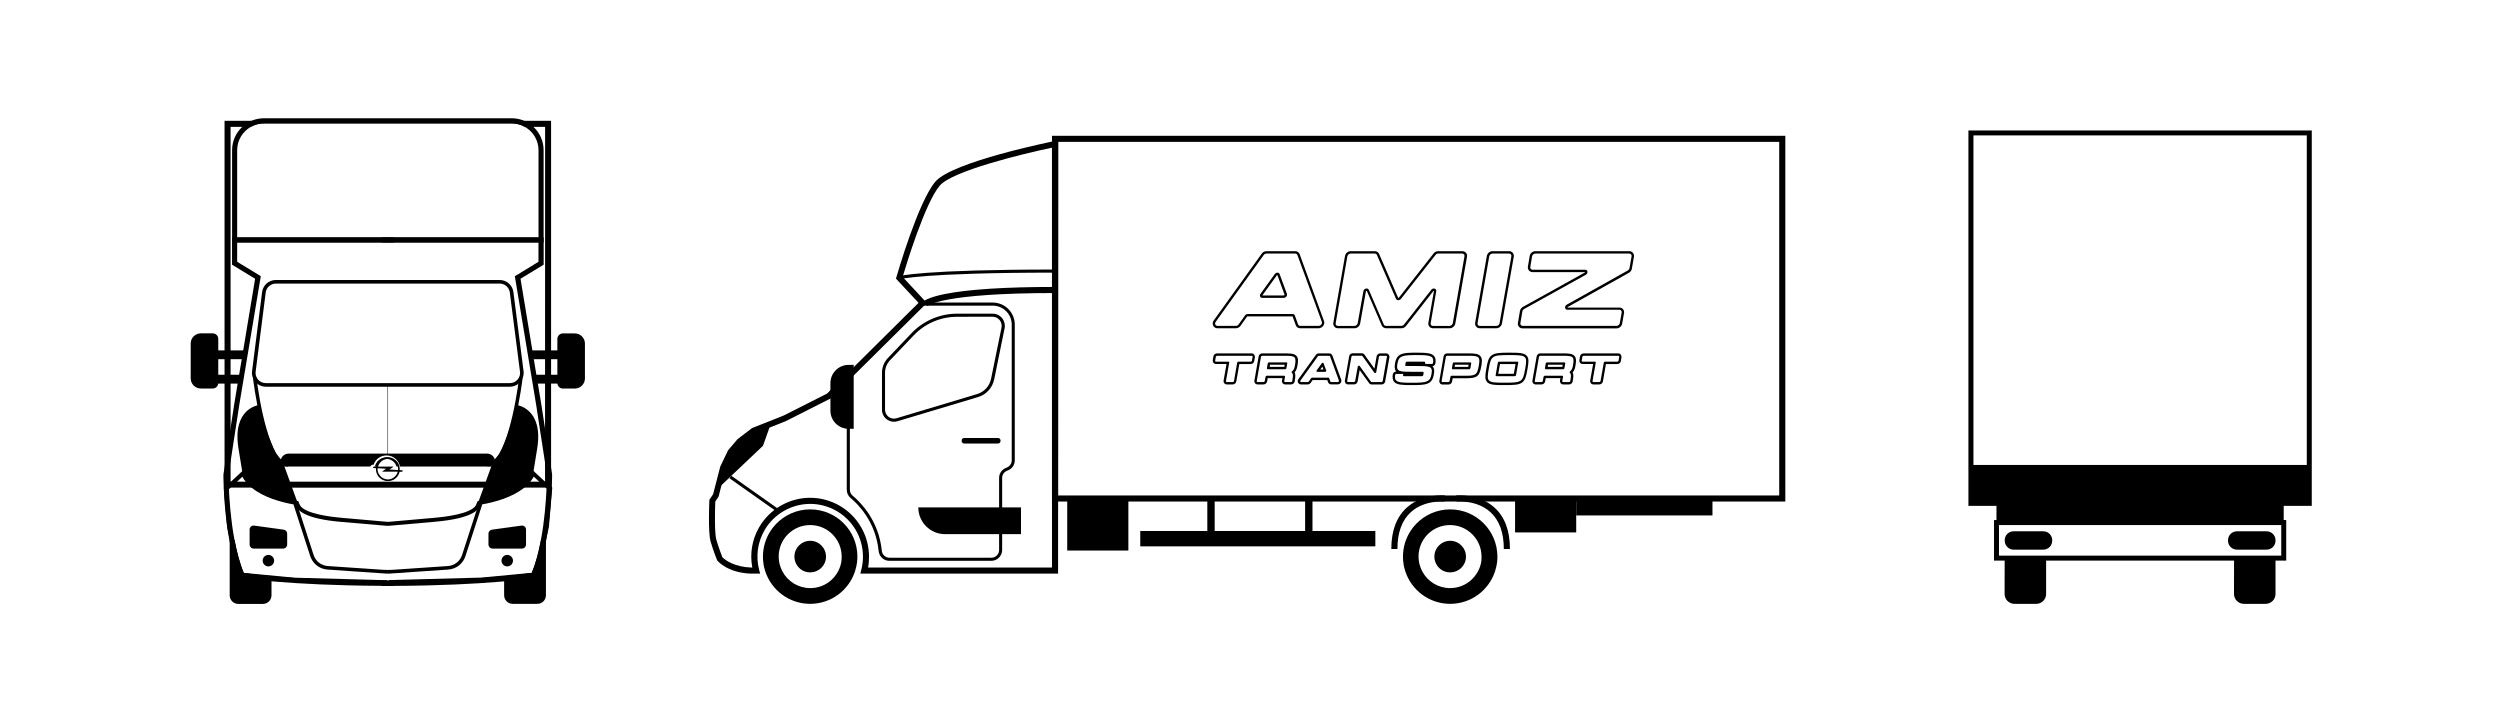 <?xml version="1.0" encoding="utf-8"?>
<!-- Generator: Adobe Illustrator 28.2.0, SVG Export Plug-In . SVG Version: 6.00 Build 0)  -->
<svg version="1.1" id="Warstwa_2_00000105407956082156961420000006048630496898546105_"
	 xmlns="http://www.w3.org/2000/svg" xmlns:xlink="http://www.w3.org/1999/xlink" x="0px" y="0px" viewBox="0 0 4179.5 1207.3"
	 style="enable-background:new 0 0 4179.5 1207.3;" xml:space="preserve">
<g>
	<path d="M891.8,212.1c-4.5-4.2-9.7-7.6-15.4-10.1c-6.4-2.8-13.5-4.3-20.9-4.3H441.3c-7.4,0-14.5,1.5-20.9,4.3
		c-5.7,2.4-10.9,5.9-15.4,10.1c-10.4,9.7-17,23.6-17,39v154.3h520.8V251.1C908.8,235.7,902.2,221.8,891.8,212.1L891.8,212.1z
		 M396.5,396.9V251.1c0-16.7,9.2-31.3,22.8-39c6.5-3.7,14-5.8,22-5.8h414.2c8,0,15.5,2.1,22,5.8c13.6,7.7,22.8,22.3,22.8,39v145.8
		H396.5L396.5,396.9z"/>
	<g>
		<path d="M658.8,405.4v-8.5H387.9v45.6l38.6,23.5l-19.9,119.7l-2.4,14.4l-4.4,26.3l-2.5,14.8l-5.7,34.5l-6.3,40.8l-10,65.4
			l-1.8,11.6l0,0.3v0.3c0,0.2,0,7.9,0.5,20.4c0.2,4.2,0.4,8.9,0.7,14l0,0.2c0.5,7.9,1.1,16.8,2.1,26.2c0.3,2.6,0.5,5.2,0.8,7.8
			c1.1,10.2,2.4,20,3.9,29.2c0.7,4.6,1.5,9.2,2.4,13.5c1.8,9.4,3.8,18.2,6,26.4l0,0.1c1.7,6.4,3.5,12.4,5.5,18v0c1,2.8,2,5.5,3,8.1
			l0,0c0.4,0.9,0.7,1.8,1.1,2.7c0.3,0.8,0.6,1.5,1,2.3l0.3,0.8l0.6,0.6c1.1,1.1,1.5,1.5,18,3.7c7.2,0.9,18.6,2.2,34.4,3.7
			c3.8,0.3,7.8,0.7,12.1,1c34.8,2.8,92.2,6.2,171.9,6.6c2.8,0,5.6,0,8.4,0h4.1c1.4,0,2.7,0,4.1,0h4.3v-8.6c-2.8,0-5.7,0-8.5,0l0,0
			h-0.8c-0.4,0-0.7,0-1.1,0h-1.9c-2.9,0-5.7,0-8.5,0c-8.8,0-17.3-0.1-25.5-0.2h-0.2c-26.4-0.4-50.3-1-71.7-1.9l-0.9,0
			c-35.7-1.5-64.3-3.5-85.8-5.4c-25.5-2.3-41-4.5-46.3-5.5c0-0.1,0-0.1-0.1-0.2c-6.8-16.3-11.7-35.6-15.4-55
			c-6-32-8.4-64.7-9.4-85.6c0-0.6-0.1-1.2-0.1-1.8c0-0.1,0-0.2,0-0.3l0,0c-0.1-1.5-0.1-3-0.2-4.4c0-0.8-0.1-1.5-0.1-2.3
			c-0.3-7.5-0.3-12.4-0.3-13.6l3.4-21.8l14.7-95.7L436,461.7l-39.5-24.1v-32.3L658.8,405.4L658.8,405.4z"/>
		<path d="M923.1,793.6l-1.8-11.6l-10.1-65.5l-6.3-40.8l-5.7-34.5l-2.5-14.8l-4.3-26l-2.4-14.8L870.2,466l38.7-23.5v-45.6H637.9v8.5
			h262.3v32.3l-39.5,24.1l35.7,215.3l14.7,95.7l3.3,21.8c0,1.3,0,6.2-0.3,13.7c0,0.7,0,1.5-0.1,2.3c0,1.4-0.1,2.9-0.2,4.4l0,0
			c0,0.1,0,0.2,0,0.3c0,0.6,0,1.2-0.1,1.8c-1,21-3.4,53.6-9.4,85.6c-3.6,19.5-8.6,38.7-15.3,55c0,0.1,0,0.1-0.1,0.2
			c-5.3,1-20.8,3.2-46.3,5.5c-21.5,1.9-50.1,3.9-85.8,5.4l-0.9,0c-21.3,0.9-45.2,1.6-71.7,1.9h-0.2c-8.3,0.1-16.8,0.2-25.5,0.2
			c-2.8,0-5.7,0-8.5,0h-1.9c-0.4,0-0.7,0-1.1,0h-0.8c-2.9,0-5.7,0-8.5,0v8.6h4.3c1.4,0,2.7,0,4.1,0h4.1c2.8,0,5.6,0,8.4,0
			c79.7-0.4,137-3.7,171.9-6.6c4.3-0.3,8.3-0.7,12.1-1c15.7-1.4,27.1-2.7,34.3-3.7c16.5-2.1,17-2.6,18-3.7l0.6-0.6l0.3-0.8
			c0.3-0.8,0.7-1.5,1-2.3c0.4-0.9,0.7-1.8,1.1-2.7l0,0c1-2.6,2-5.3,3-8.1v0c2-5.7,3.8-11.8,5.6-18.2c2.2-8.2,4.2-17,6-26.3
			c0.8-4.4,1.6-8.9,2.4-13.5c1.5-9.2,2.8-18.9,3.9-29.1c0.3-2.6,0.6-5.2,0.8-7.9c0.9-9.3,1.6-18.2,2.1-26c0.3-5.3,0.6-10.2,0.8-14.5
			c0.5-12.4,0.5-20.2,0.5-20.4V794L923.1,793.6L923.1,793.6z"/>
	</g>
	<g>
		<path d="M453.9,963.4v31.9c0,7.9-6.4,14.3-14.3,14.3h-41.3c-7.9,0-14.3-6.4-14.3-14.3v-92.5h8.2c3.6,19.5,8.6,38.9,15.4,55.2
			C413,958.9,428.4,961.1,453.9,963.4L453.9,963.4z"/>
		<path d="M912.7,902.7v92.5c0,7.9-6.4,14.3-14.3,14.3h-41.3c-7.9,0-14.3-6.4-14.3-14.3v-31.9c25.5-2.3,41-4.5,46.3-5.5
			c6.8-16.3,11.8-35.7,15.4-55.2H912.7L912.7,902.7z"/>
	</g>
	<g>
		<path d="M665.7,780h-2.9c-0.9-3.5-2.8-6.4-5.6-8.7c-3.3-2.7-6.9-4.1-10.8-4.1c-1.4,0-2.9,0.2-4.5,0.6c-5.9,1.5-10.6,6.1-12.2,12
			c-0.1,0.2-0.1,0.3,0,0.3h-3.1c0.1,0,0.1-0.1,0.1-0.2c1.5-6,5-10.4,10.5-13.3c2.2-1.1,4.6-1.8,7-2c0.7,0,1.3-0.1,2-0.1
			c5.1,0,9.6,1.7,13.4,5.2C662.8,772.5,664.7,775.9,665.7,780L665.7,780z"/>
		<path d="M827.8,772v8H668.7c0-0.1,0-0.2,0-0.2c-1-4.9-3.4-9.1-7-12.4c-4.4-4-9.6-6-15.4-6c-0.7,0-1.5,0-2.2,0.1
			c-2.9,0.2-5.6,1-8.2,2.3c-5.6,2.9-9.4,7.3-11.4,13.2h-1.3c-1.3,0-2.5,0.6-3.2,1.7c-0.2,0.3-0.5,0.7-0.8,1L619,780h-150v-8
			c0-7.6,6.1-13.7,13.7-13.7h331.5C821.7,758.3,827.8,764.4,827.8,772L827.8,772z"/>
	</g>
	<path d="M875.3,620.5l-17-132.3c-1.5-11.5-11.3-20.1-22.8-20.1H461.1c-11.6,0-21.4,8.6-22.9,20.1l-16.8,132.3c-0.5,4,0,8,1.6,11.7
		c1,2.3,2.3,4.5,4,6.5c1,1.1,2.1,2.1,3.2,3c4,3.1,9,4.8,14.1,4.8h408.1c5.1,0,10.1-1.7,14.1-4.8c1.2-0.9,2.2-1.9,3.2-3
		c1.7-1.9,3-4.1,4-6.5C875.2,628.6,875.8,624.5,875.3,620.5L875.3,620.5z M865.2,634.7c-3.2,3.7-7.9,5.8-12.8,5.8H444.3
		c-4.9,0-9.6-2.1-12.8-5.8c-3.2-3.7-4.8-8.6-4.1-13.4L444.2,489c1.1-8.5,8.4-14.9,16.9-14.9h374.3c8.6,0,15.8,6.4,16.9,14.9
		l17,132.3C870,626.1,868.5,631,865.2,634.7z"/>
	<g>
		<path d="M481.7,779.9c-17.8,0-33.1-25.2-45.5-75c-9-36.1-13.2-72.8-13.3-73.1l5.9-0.7c4.5,39.7,22.9,142.8,52.8,142.8V779.9z"/>
		<path d="M815,779.9v-6c30,0,48.3-103.1,52.8-142.8l5.9,0.7c0,0.4-4.3,37-13.3,73.1C848.1,754.7,832.8,779.9,815,779.9z"/>
	</g>
	<g>
		<g>
			<path d="M648.9,975l-0.5,0L648.9,975l1.7,0.1V975L648.9,975L648.9,975z"/>
			<polygon points="650.5,976.8 648.3,976.8 648.3,973.3 650.5,973.3 652.3,975 652.3,975.1 			"/>
		</g>
		<g>
			<g>
				<path d="M647.8,975l-1.7,0v0.1L647.8,975l0.5,0L647.8,975L647.8,975z"/>
				<polygon points="646.2,976.8 644.5,975.1 644.5,975 646.2,973.3 648.4,973.3 648.4,976.8 				"/>
			</g>
			<g>
				<path d="M921.3,815.2l-5.5,65.2l-16.1,76.9l-8.5,5.3l-86,8.2L650.6,975v-3.3l154.4-4.2l85.1-8.1l6.6-4.1l15.8-75.2l5.3-62.8
					l-2.9-1.5L891.7,794c-1.5,3.6-5.5,10.6-14.5,18.5c-20.7,17.8-52.4,26.1-76,29.9c-0.1,5.7-6.3,22.3-74.3,28.2l-76.3,6.7h-4.4
					l-76.3-6.7c-68-6-74.2-22.6-74.3-28.2c-23.6-3.8-55.4-12.1-76-29.9c-9-7.8-13-14.8-14.5-18.5l-23.2,21.7l-2.9,1.5l5.4,62.8
					l15.8,75.2l6.6,4.1l85.1,8.1l154.4,4.2v3.3l-154.7-4.2l-86-8.2l-8.5-5.3L381,880.4l-5.5-65.2l4.5-2.3l26.8-25l0.7,2.8
					c0,0.1,2.4,9.1,14.6,19.5c20.5,17.6,52.5,25.6,75.7,29.2l-0.3,3.3c0.9,0,1.4-0.7,1.5-1c0,0-0.5,1.9,1.5,4.8
					c4,5.8,18.3,16.3,69.7,20.8l76,6.7h4.3l76-6.7c51.4-4.5,65.7-15,69.7-20.8c2-2.9,1.5-4.8,1.5-4.8c0.1,0.3,0.6,1,1.5,1l-0.3-3.3
					c23.2-3.6,55.2-11.6,75.7-29.2c12.2-10.4,14.6-19.4,14.6-19.5l0.7-2.8l26.8,25L921.3,815.2L921.3,815.2z"/>
				<path d="M922.6,814.6l-0.5-0.9l-0.8-0.4l-3.5-1.8l-3.5-3.3l-3.2-3l-19.1-17.8l-0.7-0.7l-2.8,0.8l-0.7,2.8
					c0,0.1-1.8,6.6-10.1,14.9c-1.2,1.2-2.5,2.4-4,3.7c-2.7,2.3-5.5,4.4-8.5,6.3c-19.3,12.6-45,19-64.7,22.2
					c-0.5,0.1-1.1,0.2-1.6,0.3l-1.4,1.8l0.2,2l-1.4,0.2l0,0.4c0,0,0.2,1.4-1.2,3.5c-9.2,13.5-50.9,18.5-68.4,20l-75.9,6.7h-4.2
					l-76-6.7c-17.5-1.5-59.3-6.6-68.5-20c-1.4-2.1-1.2-3.4-1.2-3.5l-0.7-0.2l-0.7-0.3l0.2-2.1l-1.4-1.8c-0.5-0.1-1.1-0.2-1.6-0.3
					c-19.8-3.2-45.4-9.6-64.7-22.2c-3-2-5.9-4.1-8.5-6.3c-1.5-1.3-2.8-2.5-4-3.7c-7.8-7.9-9.8-14.1-10.1-14.9l-0.7-2.7l-2.8-0.8
					l-0.7,0.7l-19.1,17.8l-3.2,3l-3.5,3.3l-3.5,1.8l-0.8,0.4l-0.5,0.9l-0.4,0.7l1.1,13.2l0,0.2l2.9,34l1.5,17.7l0,0.2l2.4,11.3
					l2.4,11.3l6,28.6l0,0.1l5.4,25.6l0.8,1.1l3.5,2.2l5,3.1l0.7,0.2l48.6,4.6l37.4,3.6l146.6,4l8.2,0.2h0l1.7-1.6l0,0l0,0v-3.3
					l-0.6-0.6l0,0l-1-1.1l-154.3-4.2l-84.3-8l-0.4,0l-5.6-3.5l-10.8-51.5l-4.8-22.9l-5.2-61.6l1.9-1l0.2-0.1l0.2-0.2l1.8-1.7
					l10.8-10l8.9-8.3c1.1,2.2,2.9,5.1,5.5,8.3c2.1,2.7,4.9,5.6,8.4,8.6c0.6,0.5,1.2,1,1.8,1.5c19.6,16,48,24,70.2,28
					c1.2,0.2,2.4,0.4,3.6,0.6c0.4,2.4,1.7,5.7,5.6,9.3c1.7,1.6,3.9,3.2,6.8,4.8c12.6,7,33.9,11.9,63.3,14.4L646,879h4.5l76.4-6.7
					c29.4-2.6,50.7-7.4,63.3-14.4c2.3-1.3,4.2-2.6,5.8-3.9c4.7-3.9,6.3-7.6,6.7-10.2c1-0.2,2-0.3,3.1-0.5c22.3-4,51-12,70.8-28.1
					c0.6-0.5,1.2-1,1.8-1.5c3.5-3,6.3-5.9,8.4-8.6c2.6-3.2,4.4-6.1,5.5-8.3l8.9,8.3l10.8,10l1.8,1.7l0.2,0.2l0.2,0.1l1.9,1
					l-5.2,61.6l-4.8,22.9l-10.8,51.5l-5.6,3.5l-0.4,0l-84.3,8l-154.4,4.2l-1,1.1l0,0l-0.6,0.6v3.3l0,0l0,0l1.7,1.6h0l8.2-0.2
					l146.5-4l37.5-3.6l48.6-4.6l0.7-0.2l5-3.1l3.5-2.2l0.8-1.1l5.4-25.8l6-28.5l2.4-11.3l2.4-11.3l0-0.2l1.5-17.6l2.9-33.9l1.2-13.7
					L922.6,814.6L922.6,814.6z M919.4,817.2l-0.8-1.5l0.9,0.5L919.4,817.2z M891,793.2L891,793.2l-0.8,0.2c0.5-1.2,0.7-2,0.8-2.2
					l0.3,0.3l1.5,1.4l-1.6,0.3L891,793.2L891,793.2z M799.4,841.2L799.4,841.2l-0.1-0.1c0,0,0,0,0,0
					C799.3,841.1,799.3,841.1,799.4,841.2L799.4,841.2z M405.8,793.2l-0.2,0l-1.6-0.3l1.5-1.4l0.3-0.3v0c0.1,0.2,0.3,1,0.8,2.2
					L405.8,793.2L405.8,793.2L405.8,793.2z M497.4,841.1c0,0,0,0.1,0,0.1l0,0C497.4,841.2,497.4,841.1,497.4,841.1L497.4,841.1z
					 M377.2,816.2l0.9-0.5l-0.8,1.4L377.2,816.2z M398.6,956.3l-0.1-0.5l0.6,0.8L398.6,956.3L398.6,956.3z M406.1,961L406.1,961
					l0.1,0L406.1,961L406.1,961z M897.7,956.5l0.6-0.8l-0.1,0.5L897.7,956.5L897.7,956.5z M890.6,961l-0.1,0L890.6,961L890.6,961z"
					/>
			</g>
		</g>
	</g>
	<g>
		<path d="M432.4,677.2c0,0-44.9,5.6-33.6,73.2c11.2,67.6,6.7,42.3,6.7,42.3l11.3,15.7l17.5,12.5l16.1,8.2l19,6.2l27.7,4l-24.3-66.9
			l-12.8-15.7l-11.9-29.1L434.8,686L432.4,677.2z"/>
		<path d="M864.3,677.2c0,0,44.9,5.6,33.7,73.2c-11.2,67.6-6.7,42.3-6.7,42.3L880,808.4l-17.5,12.5l-16.1,8.2l-19,6.2l-27.7,4
			l24.3-66.9l12.8-15.7l11.9-29.1l13.2-41.6L864.3,677.2L864.3,677.2z"/>
	</g>
	<path d="M800.5,841.5l-28,86.3c-3.4,10.5-12.7,17.7-23.7,18.5l-92.8,6.3c-5.1,0.3-10.1,0.3-15.2,0l-92.8-6.3
		c-11-0.8-20.3-8-23.7-18.5l-28-86.3l-5.7,1.8l28,86.3c4.2,12.8,15.5,21.7,28.9,22.6l100.7,6.9l0.2-3l0.2,3l100.7-6.9
		c13.4-0.9,24.8-9.8,28.9-22.6l28-86.3L800.5,841.5L800.5,841.5z"/>
	<rect x="647.9" y="643.5" width="0.8" height="116"/>
	<g>
		<path d="M473.4,917.1H424c-3.7,0-6.7-3-6.7-6.7v-25.1c0-4,3.6-7.2,7.6-6.6l49.4,6.8c3.3,0.5,5.8,3.3,5.8,6.6v18.3
			C480.1,914.1,477.1,917.1,473.4,917.1z"/>
		<path d="M823.3,917.1h49.4c3.7,0,6.7-3,6.7-6.7v-25.1c0-4-3.6-7.2-7.6-6.6l-49.4,6.8c-3.3,0.5-5.8,3.3-5.8,6.6v18.3
			C816.7,914.1,819.6,917.1,823.3,917.1L823.3,917.1z"/>
	</g>
	<g>
		<g>
			<polygon points="891.8,600.5 942.1,600.5 942.1,585.8 888.7,585.8 			"/>
			<rect x="891.8" y="626.5" width="50.3" height="14.8"/>
			<path d="M960.9,649.6H941c-5.1,0-9.2-4.2-9.2-9.2v-73.8c0-5.1,4.2-9.2,9.2-9.2h19.9c9.4,0,17,7.6,17,17v58.3
				C977.9,642,970.3,649.6,960.9,649.6L960.9,649.6z"/>
		</g>
		<g>
			<polygon points="405,600.5 354.6,600.5 354.6,585.8 408.1,585.8 			"/>
			<rect x="354.6" y="626.5" width="50.3" height="14.8"/>
			<path d="M335.8,557.3h19.9c5.1,0,9.2,4.2,9.2,9.2v73.8c0,5.1-4.1,9.2-9.2,9.2h-19.9c-9.4,0-17-7.6-17-17v-58.3
				C318.8,564.9,326.4,557.3,335.8,557.3L335.8,557.3z"/>
		</g>
	</g>
	<path d="M410,805.2c2.1,2.7,4.9,5.6,8.4,8.6c0.6,0.5,1.2,1,1.8,1.5h456.3c0.6-0.5,1.2-1,1.8-1.5c3.5-3,6.3-5.9,8.4-8.6H410
		L410,805.2z M375.4,202v613.2h545.9V202H375.4z M911.2,805.2H385.5V212.1h33.8c6.5-3.7,14-5.8,22-5.8h414.2c8,0,15.5,2.1,22,5.8
		h33.8L911.2,805.2L911.2,805.2z"/>
	<g id="_7NpXmB">
		<path d="M672.9,786.3c-1.5-0.1-3-0.2-4.5-0.3c-0.2,0-0.2,0-0.2-0.2c0.1-1.8,0-3.6-0.3-5.4c0-0.1,0-0.3-0.1-0.4
			c-0.9-4.1-2.9-7.6-6-10.4c-3.9-3.5-8.4-5.2-13.4-5.2c-0.6,0-1.3,0-2,0.1c-2.5,0.2-4.8,0.9-7,2c-5.5,2.9-9,7.3-10.5,13.3
			c0,0.1-0.1,0.2-0.1,0.2c0,0-0.1,0-0.1,0h-2.1c-0.4,0-0.8,0-1.2,0l0,0c-0.3,0-0.6,0.1-0.8,0.4c-0.3,0.5-0.7,0.9-1,1.4
			c-0.1,0.1-0.2,0.3-0.1,0.4c0.1,0.2,0.2,0.2,0.4,0.2c1.5,0.1,2.9,0.2,4.4,0.3c0.2,0,0.2,0.1,0.2,0.2c0,0.1,0,0.1,0,0.2
			c-0.1,1.8,0,3.6,0.4,5.4c1.2,5.3,4,9.4,8.5,12.4c3.4,2.2,7,3.4,10.9,3.4c1.2,0,2.5-0.1,3.8-0.3c3.7-0.7,6.9-2.2,9.7-4.7
			c3.1-2.8,5.2-6.3,6.2-10.3c0-0.2,0.1-0.2,0.2-0.2h3.4c0.3,0,0.5-0.1,0.7-0.3c0.4-0.5,0.7-1,1.1-1.5
			C673.4,786.6,673.3,786.3,672.9,786.3L672.9,786.3z M664.9,788.9c-0.7,2.5-1.9,4.7-3.6,6.6c-2.6,3-5.9,4.9-9.8,5.7
			c-1,0.2-2.1,0.3-3.1,0.3c-0.8,0-1.6-0.1-2.4-0.2c-5.9-1-10.2-4.2-13-9.5c-1.3-2.5-1.9-5.3-1.7-8.2c0-0.2,0-0.4,0-0.6
			c0-0.1,0-0.2,0.1-0.2h0c1.8,0.1,3.7,0.2,5.5,0.3c1.5,0.1,2.9,0.2,4.3,0.3c1.4,0.1,2.8,0.2,4.2,0.3c0,0,0,0,0.1,0
			c-0.5,0.3-0.9,0.6-1.3,0.9c-1.6,1.1-3.2,2.2-4.8,3.3c-0.1,0.1-0.2,0.2-0.2,0.3c0,0.2,0.1,0.3,0.3,0.3c0.1,0,0.2,0,0.2,0h24.8
			c0,0,0.1,0,0.1,0c0,0,0,0,0,0c0,0,0,0,0.1,0C664.9,788.7,665,788.8,664.9,788.9L664.9,788.9z M665.5,785.6c0,0.1,0,0.2-0.2,0.2h0
			c-1-0.1-2.1-0.1-3.1-0.2c-1.5-0.1-2.9-0.2-4.3-0.3c-1.7-0.1-3.4-0.2-5-0.3c-0.5,0-1-0.1-1.6-0.1c0.1-0.1,0.2-0.1,0.2-0.2
			c1.9-1.3,3.9-2.7,5.8-4c0.1,0,0.1-0.1,0.2-0.1c0.1-0.1,0.1-0.2,0.1-0.3s-0.1-0.2-0.2-0.2c-0.1,0-0.2,0-0.3,0h-24.8
			c-0.1,0-0.2,0-0.2,0c-0.1,0-0.1-0.1,0-0.3c1.7-5.8,6.4-10.5,12.2-12c1.5-0.4,3-0.6,4.5-0.6c3.9,0,7.5,1.4,10.8,4.1
			c2.8,2.3,4.7,5.3,5.6,8.7c0.1,0.3,0.1,0.5,0.2,0.8C665.5,782.4,665.6,784,665.5,785.6L665.5,785.6z"/>
	</g>
	<g>
		<circle cx="448.7" cy="937.3" r="9.6"/>
		<circle cx="848" cy="937.3" r="9.6"/>
	</g>
</g>
<g>
	<path d="M2984.7,838.5h-1226V227h1226V838.5z M1768.9,828.3h1205.6V237.2H1768.9V828.3z"/>
	<path d="M1768.9,959h-330.6l1.6-6.4c1.8-7.2,2.8-14.6,2.8-22c0-15.5-4.1-30.7-11.8-44.1l-0.5-0.8c-15.8-26.7-44.8-43.3-75.9-43.3
		s-60.3,16.7-76.1,43.5l-0.3,0.6c-11.6,20.1-14.8,43.6-9,66.1l1.7,6.4h-15.6c-38.6-1.4-55-20.7-55.7-21.5l-0.5-0.6l-0.3-0.7
		c-0.3-0.7-6.4-16-10.7-30.8c-4.5-15.4-2.2-66.4-2.1-68.6l0.1-1.4l6.2-9.2l11.9-46.1l13.1-27.3l15.7-18.5l24.3-18.6l53.3-21.2
		l72.1-36.5l153-151.7l-37.7-40.5l0.8-2.8c1.5-5.2,36.8-127,65.3-159.6c28.8-33,192.1-66.2,199.1-67.6l6.1-1.2L1768.9,959
		L1768.9,959z M1451.2,948.8h307.5V246.9c-50.3,10.5-166.1,38.9-187.3,63.1c-24.7,28.3-56.9,134.4-62.4,153l40.5,43.5l-161.2,159.8
		l-74.1,37.5l-52.2,20.8l-22.4,17l-14.1,16.6l-12.1,25.2l-12.1,46.8l-5.5,8.3c-0.6,15.3-1.4,52.8,1.8,63.9
		c3.6,12.5,8.7,25.7,10,29.1c5.4,5.8,21.5,16.3,47.7,17.3h2.4c-4.3-22.7-0.6-45.9,10.8-66.2v0l0.7-1.2
		c17.5-30.3,50.2-49.2,85.2-49.2s67.7,18.8,85.2,49.2l0.7,1.2c8.2,14.6,12.5,31.2,12.5,48C1452.9,936.7,1452.4,942.8,1451.2,948.8
		L1451.2,948.8z"/>
	<polygon points="1288.6,708.6 1275.6,745.2 1199.6,817.3 1216.3,765.9 1242.8,731.4 	"/>
	<path d="M1418.7,610h8.5v106.9h-8.5c-16.8,0-30.4-13.6-30.4-30.4v-46.1C1388.3,623.7,1401.9,610,1418.7,610L1418.7,610z"/>
	<rect x="1258.2" y="776.4" transform="matrix(0.577 -0.817 0.817 0.577 -140.822 1379.482)" width="5.2" height="98.5"/>
	<path d="M1657.3,937.6h-170.4c-9.3,0-17-7-18-16.4c-4.8-48.8-34.3-78.2-46.8-88.6c-4.2-3.5-6.5-8.5-6.5-13.9V701.4h5.2v117.4
		c0,3.8,1.7,7.4,4.7,9.9c13,10.8,43.7,41.4,48.7,92c0.7,6.7,6.2,11.7,12.8,11.7h170.4c7.1,0,12.9-5.8,12.9-12.9V799
		c0-7.8,4.9-14.6,12.3-17.1c5.2-1.8,8.8-6.7,8.8-12.2v-227c0-17.5-14.2-31.7-31.7-31.7h-117v-5.2h117c20.3,0,36.8,16.5,36.8,36.8
		v227c0,7.8-4.9,14.6-12.3,17.1c-5.2,1.8-8.8,6.7-8.8,12.2v120.6C1675.3,929.5,1667.2,937.6,1657.3,937.6L1657.3,937.6z"/>
	<path d="M1535.2,848.3h171.7V893h-127C1555.2,893,1535.2,872.9,1535.2,848.3L1535.2,848.3L1535.2,848.3z"/>
	<path d="M1611.9,732.2h56.6c2.3,0,4.2,1.9,4.2,4.2v0.9c0,2.3-1.9,4.2-4.2,4.2h-56.6c-2.3,0-4.2-1.9-4.2-4.2v-0.9
		C1607.7,734.1,1609.6,732.2,1611.9,732.2z"/>
	<path d="M1354.5,851.6c-22.5,0-42.8,9.4-57.2,24.5c-3.5,3.6-6.6,7.6-9.3,11.8c-7.9,12.3-12.5,26.9-12.5,42.7c0,1.3,0,2.5,0.1,3.8
		c0,0.7,0.1,1.5,0.1,2.2c0.2,2.8,0.6,5.5,1,8.1c0.2,0.8,0.3,1.6,0.5,2.3c0.3,1.5,0.7,3,1.1,4.4c0.3,1.2,0.7,2.3,1,3.5
		c10.3,31.7,40,54.6,75.1,54.6s64.9-22.9,75.1-54.6c0.8-2.6,1.5-5.2,2.1-7.9c0.4-2,0.8-4,1.1-6.1c0.4-3.4,0.7-6.8,0.7-10.3v0
		C1433.5,887,1398.1,851.6,1354.5,851.6L1354.5,851.6z M1406.1,941.6L1406.1,941.6c-0.4,1.7-0.8,3.5-1.4,5.2c0,0.1-0.1,0.2-0.1,0.2
		c-0.9,2.7-2,5.3-3.3,7.9c-3.7,7-9,13.3-15.4,18c-9.1,6.7-19.9,10.3-31.3,10.3c-19.9,0-37.7-11-46.7-28.2c-1.3-2.5-2.4-5.1-3.3-7.9
		c0-0.1-0.1-0.2-0.1-0.3c-0.2-0.8-0.4-1.4-0.6-2l-0.1-0.3l-0.1-0.3c0-0.1,0-0.1-0.1-0.2c-0.2-0.7-0.4-1.5-0.6-2.5
		c-0.5-2.3-0.8-4.6-1-7c0-0.3,0-0.6-0.1-0.9c-0.1-1.1-0.1-2.1-0.1-3.2c0-10.1,2.9-20,8.3-28.4c1.8-2.8,3.9-5.5,6.2-7.9
		c10.1-10.5,23.6-16.3,38.1-16.3c29.1,0,52.7,23.6,52.7,52.7c0,0.2,0,0.4,0,0.6C1407.2,934.7,1406.8,938.2,1406.1,941.6
		L1406.1,941.6L1406.1,941.6L1406.1,941.6z"/>
	<path d="M1380.9,930.6c0,0.4,0,0.8,0,1.2c-0.2,3.7-1.1,7.3-2.7,10.4c-4.3,8.7-13.3,14.7-23.7,14.7s-18.6-5.5-23.1-13.6
		c-1.7-3.1-2.8-6.6-3.2-10.3c-0.1-0.8-0.1-1.7-0.1-2.5c0-14.6,11.8-26.4,26.4-26.4S1380.9,916,1380.9,930.6L1380.9,930.6z"/>
	<path d="M2424.4,851.6c-22.5,0-42.8,9.4-57.1,24.5c-3.5,3.6-6.6,7.6-9.3,11.8c-7.9,12.3-12.5,26.9-12.5,42.7c0,1.3,0,2.5,0.1,3.8
		c0,0.7,0.1,1.5,0.1,2.2c0.2,2.8,0.6,5.5,1,8.1c0.1,0.8,0.3,1.6,0.5,2.3c0.3,1.5,0.7,3,1.1,4.4c0.3,1.2,0.6,2.3,1,3.5
		c10.3,31.7,40,54.6,75.1,54.6s64.9-22.9,75.1-54.6c0.8-2.6,1.5-5.2,2.1-7.9c0.4-2,0.8-4,1.1-6.1c0.4-3.4,0.7-6.8,0.7-10.3v0
		C2503.3,887,2468,851.6,2424.4,851.6L2424.4,851.6z M2475.9,941.6L2475.9,941.6c-0.4,1.7-0.8,3.5-1.4,5.2c0,0.1-0.1,0.2-0.1,0.2
		c-0.9,2.7-2,5.3-3.4,7.9c-3.7,7-9,13.3-15.4,18c-9.1,6.7-19.9,10.3-31.3,10.3c-19.9,0-37.7-11-46.7-28.2c-1.3-2.5-2.4-5.1-3.3-7.9
		c0-0.1-0.1-0.2-0.1-0.3c-0.2-0.8-0.4-1.4-0.6-2l-0.1-0.3l-0.1-0.3c0-0.1,0-0.1-0.1-0.2c-0.2-0.7-0.4-1.5-0.6-2.5
		c-0.5-2.3-0.8-4.6-1-7c0-0.3,0-0.6-0.1-0.9c-0.1-1.1-0.1-2.1-0.1-3.2c0-10.1,2.9-20,8.3-28.4c1.8-2.8,3.9-5.5,6.2-7.9
		c10.1-10.5,23.6-16.3,38.1-16.3c29.1,0,52.7,23.6,52.7,52.7c0,0.2,0,0.4,0,0.6C2477,934.7,2476.6,938.2,2475.9,941.6L2475.9,941.6
		L2475.9,941.6L2475.9,941.6z"/>
	<path d="M2450.8,930.6c0,0.4,0,0.8,0,1.2c-0.2,3.7-1.1,7.3-2.7,10.4c-4.3,8.7-13.3,14.7-23.7,14.7s-18.6-5.5-23.1-13.6
		c-1.7-3.1-2.9-6.6-3.2-10.3c-0.1-0.8-0.1-1.7-0.1-2.5c0-14.6,11.8-26.4,26.4-26.4S2450.8,916,2450.8,930.6L2450.8,930.6z"/>
	<path d="M1550.4,511.8c0.2-0.2,0.3-0.3,0.3-0.3l-8.2-6.1c1.3-1.8,7.8-7.9,36.8-13.8c39.3-7.9,101.4-11.9,184.5-11.9v10.2
		C1575,489.9,1551.3,510.9,1550.4,511.8L1550.4,511.8z"/>
	<path d="M1504.1,466.8l-1.5-5c1.5-0.5,40-11.2,261.2-11.2v5.2c-114.5,0-178.9,3-212.8,5.5C1514,464,1504.2,466.8,1504.1,466.8
		L1504.1,466.8z"/>
	<rect x="2018.4" y="833.4" width="12.3" height="56.7"/>
	<rect x="2181.9" y="833.4" width="12.3" height="56.7"/>
	<rect x="1906.3" y="887.7" width="393" height="25.7"/>
	<rect x="1784.2" y="833.4" width="102.2" height="87"/>
	<rect x="2532.9" y="833.4" width="102.2" height="56.7"/>
	<path d="M2336.2,917.8H2326c0-30.5,8.7-53.8,26-69.3c26.3-23.7,62.5-20.3,64-20.1l-1,10.1c-0.3,0-33.4-3.1-56.2,17.6
		C2343.8,869.6,2336.2,890.4,2336.2,917.8L2336.2,917.8z"/>
	<path d="M2524.3,917.8h-10.2c0-27.4-7.6-48.2-22.5-61.7c-22.9-20.7-55.9-17.6-56.2-17.6l-1-10.1c1.5-0.2,37.7-3.6,64,20.1
		C2515.6,864,2524.4,887.3,2524.3,917.8L2524.3,917.8z"/>
	<rect x="2635.1" y="833.4" width="227.8" height="28.3"/>
	<path d="M1494.6,705.1c-4.3,0-8.4-1.4-12-4c-5.2-3.8-8.1-9.8-8.1-16.2v-61.7c0-9.2,3.5-17.9,9.8-24.6l39.6-41.6
		c19.7-20.7,47.4-32.6,76-32.6h59.6c6.2,0,11.9,2.7,15.8,7.5s5.4,11,4.2,17l-17.4,85.3c-2.9,14.1-13.2,25.5-27,29.6l-134.6,40.4
		C1498.5,704.8,1496.5,705.1,1494.6,705.1L1494.6,705.1z M1599.8,529.6c-27.2,0-53.5,11.3-72.2,31l-39.6,41.6
		c-5.4,5.7-8.4,13.2-8.4,21v61.7c0,4.8,2.2,9.2,6,12c3.8,2.9,8.7,3.7,13.3,2.3l134.6-40.4c12-3.6,20.9-13.4,23.4-25.7l17.4-85.3
		c0.9-4.5-0.2-9.1-3.1-12.7s-7.2-5.6-11.8-5.6L1599.8,529.6L1599.8,529.6z"/>
</g>
<g>
	<path d="M3864.8,845.7h-574V218.1h574V845.7z M3299.2,837.3h557.3V226.4h-557.3V837.3L3299.2,837.3z"/>
	<rect x="3295" y="777.3" width="565.6" height="64.2"/>
	<rect x="3337.7" y="844.2" width="480.2" height="29.4"/>
	<path d="M3822.1,937.2h-488.5v-67.8h488.5V937.2z M3341.9,928.9h471.9v-51.1h-471.9V928.9z"/>
	<g>
		<g>
			<path d="M3366.4,888.2h49.6c8.2,0,14.9,6.7,14.9,14.9v0.9c0,8.2-6.7,14.9-14.9,14.9h-49.6c-8.2,0-14.9-6.7-14.9-14.9v-0.9
				C3351.4,894.9,3358.1,888.2,3366.4,888.2z"/>
			<path d="M3739.7,888.2h49.6c8.2,0,14.9,6.7,14.9,14.9v0.9c0,8.2-6.7,14.9-14.9,14.9h-49.6c-8.2,0-14.9-6.7-14.9-14.9v-0.9
				C3724.8,894.9,3731.5,888.2,3739.7,888.2z"/>
		</g>
		<g>
			<path d="M3351.4,933h69.3v60c0,9.1-7.4,16.5-16.5,16.5h-36.4c-9.1,0-16.5-7.4-16.5-16.5L3351.4,933L3351.4,933L3351.4,933z"/>
			<path d="M3734.9,933h69.3v60c0,9.1-7.4,16.5-16.5,16.5h-36.4c-9.1,0-16.5-7.4-16.5-16.5L3734.9,933L3734.9,933L3734.9,933z"/>
		</g>
	</g>
</g>
<g>
	<g>
		<g>
			<path d="M2165.2,423.9c1.7,0,3.3,0.9,3.8,2.4l40.8,111.6c1.2,3.1-1.7,6.9-5.4,6.9h-30.6c-1.7,0-3.1-0.9-3.6-2.4l-5.5-15
				c-0.5-1.6-2.1-2.4-3.8-2.4h-75c-1.7,0-3.5,0.9-4.5,2.4l-10.7,15c-1.2,1.6-2.9,2.4-4.7,2.4h-30.6c-3.6,0-5.2-3.8-2.9-6.9
				l80.2-111.6c1-1.6,2.9-2.4,4.7-2.4H2165.2 M2110.4,498h35.6c3.6,0,6.6-3.8,5.4-6.9l-12.1-32.8c-0.6-1.6-2.1-2.5-3.7-2.5
				c-1.6,0-3.3,0.8-4.5,2.5l-23.7,32.8C2105.2,494.2,2106.8,498,2110.4,498 M2165.2,419.9h-47.9c-3.2,0-6.2,1.6-7.9,4.1l-80.2,111.6
				c-2,2.8-2.4,6.2-0.9,9c1.3,2.6,4,4.2,7.1,4.2h30.6c3,0,5.9-1.4,7.8-4l0.1-0.1l0-0.1l10.7-15l0,0l0-0.1c0.3-0.5,0.8-0.6,1.2-0.6
				h75c0,0,0.1,0,0.1,0l5.4,14.8c1.1,3.1,3.9,5.1,7.4,5.1h30.6c3.2,0,6.2-1.6,8-4.3c1.7-2.4,2.1-5.4,1.1-8L2172.8,425
				C2171.7,421.9,2168.8,419.9,2165.2,419.9L2165.2,419.9z M2110.4,494c0-0.1,0.1-0.3,0.3-0.6l23.7-32.8l0,0l0,0
				c0.4-0.5,0.8-0.7,1.1-0.7l12,32.7l0,0l0,0c0,0,0,0.3-0.2,0.6c-0.3,0.4-0.8,0.8-1.4,0.8H2110.4L2110.4,494z"/>
		</g>
		<g>
			<path d="M2444.5,423.9c2.6,0,4.3,2.1,3.8,4.7l-19.5,111.6c-0.5,2.6-2.9,4.7-5.5,4.7h-27.7c-2.6,0-4.3-2.1-3.8-4.7l9.3-53.1
				c0.5-3-1.6-4.8-4-4.8c-1.5,0-3.1,0.7-4.3,2.2l-45.6,58.1c-1.2,1.4-2.8,2.2-4.5,2.2h-25.6c-1.6,0-2.9-0.9-3.6-2.2l-25.1-58.1
				c-0.7-1.5-2.1-2.2-3.6-2.2c-2.4,0-5.1,1.8-5.5,4.8l-9.5,53.1c-0.3,2.6-2.9,4.7-5.5,4.7h-27.5c-2.6,0-4.3-2.1-3.8-4.7l19.5-111.6
				c0.5-2.6,2.9-4.7,5.5-4.7h40.3c1.7,0,2.9,0.9,3.6,2.2l32,73.6c0.7,1.5,2.1,2.2,3.7,2.2c1.6,0,3.2-0.7,4.5-2.2l57.9-73.6
				c1-1.4,2.8-2.2,4.3-2.2h36.5H2444.5 M2444.5,419.9h-3.8h-36.5c-2.8,0-5.7,1.5-7.5,3.8l-57.8,73.6c-0.4,0.5-1,0.7-1.3,0.7
				c0,0-0.1,0-0.1,0l-31.9-73.4l0-0.1l0-0.1c-1.4-2.8-4-4.5-7.2-4.5h-40.3c-4.5,0-8.6,3.4-9.5,7.9l0,0l0,0l-19.5,111.6
				c-0.5,2.4,0.1,4.8,1.6,6.6c1.5,1.8,3.7,2.8,6.2,2.8h27.5c4.6,0,8.8-3.6,9.5-8l9.5-53l0-0.1l0-0.1c0.1-1,1.1-1.4,1.6-1.4
				c0,0,0,0,0,0l25,57.9l0,0.1l0.1,0.1c1.4,2.7,4.1,4.5,7.2,4.5h25.6c2.8,0,5.5-1.3,7.5-3.6l0.1-0.1l0.1-0.1L2396,487
				c0.5-0.6,1-0.7,1.2-0.7c0,0,0.1,0,0.1,0c0,0,0,0.1,0,0.1l-9.3,53c-0.5,2.4,0.1,4.8,1.6,6.6c1.5,1.8,3.7,2.8,6.2,2.8h27.7
				c4.5,0,8.6-3.4,9.5-7.9l0,0l0,0l19.5-111.6c0.5-2.4-0.1-4.8-1.6-6.6C2449.2,420.9,2447,419.9,2444.5,419.9L2444.5,419.9z"/>
		</g>
		<g>
			<path d="M2522.9,423.9c2.6,0,4.3,2.1,3.8,4.7L2507,540.2c-0.3,2.6-2.9,4.7-5.5,4.7H2474c-2.6,0-4.3-2.1-3.8-4.7l19.5-111.6
				c0.5-2.6,2.9-4.7,5.5-4.7H2522.9 M2522.9,419.9h-27.7c-4.5,0-8.6,3.4-9.5,7.9l0,0l0,0l-19.5,111.6c-0.5,2.4,0.1,4.8,1.6,6.6
				c1.5,1.8,3.7,2.8,6.2,2.8h27.5c4.6,0,8.8-3.6,9.5-8l19.7-111.5c0.5-2.4-0.1-4.8-1.6-6.6C2527.6,420.9,2525.4,419.9,2522.9,419.9
				L2522.9,419.9z"/>
		</g>
		<g>
			<path d="M2723.9,423.9c2.6,0,4.3,2.1,3.8,4.7l-3.5,19.5c-0.2,1.7-1.4,3.3-2.9,4.1l-101.8,57c-4.5,2.6-3.8,8.6,0.9,8.6h86.9
				c2.6,0,4.3,2.2,3.8,4.8l-3.1,17.5c-0.3,2.6-2.8,4.7-5.5,4.7h-156.9c-2.6,0-4.3-2.1-3.8-4.7l3.3-19.5c0.3-1.7,1.6-3.3,3.1-4.1
				l102.7-57c4.5-2.4,4-8.6-0.9-8.6h-87.8c-2.6,0-4.3-2.2-3.8-4.8l2.9-17.5c0.5-2.6,2.9-4.7,5.5-4.7H2723.9 M2723.9,419.9h-157.1
				c-4.5,0-8.6,3.4-9.5,7.9l0,0.1l0,0.1l-2.9,17.4c-0.5,2.4,0.1,4.9,1.6,6.7c1.5,1.8,3.7,2.8,6.1,2.8h87.7c-0.1,0.3-0.3,0.8-1,1.1
				l0,0l0,0l-102.7,57c-2.6,1.5-4.5,4-5.1,6.9l0,0.1l0,0.1l-3.3,19.5c-0.5,2.4,0.1,4.8,1.6,6.6c1.5,1.8,3.7,2.8,6.2,2.8h156.9
				c4.7,0,8.8-3.5,9.5-8l3.1-17.3c0.5-2.4-0.1-4.9-1.6-6.7c-1.5-1.8-3.7-2.8-6.1-2.8h-86.8c0.1-0.3,0.3-0.8,1-1.2l101.8-57
				c2.7-1.5,4.6-4.2,4.9-7.1l3.4-19.4c0.5-2.4-0.1-4.8-1.6-6.6C2728.6,420.9,2726.4,419.9,2723.9,419.9L2723.9,419.9z"/>
		</g>
	</g>
	<g>
		<g>
			<path d="M2092.7,594.8c0.9,0,1.6,0.8,1.4,1.7l-1.1,6.4c-0.2,0.9-1.1,1.7-2,1.7h-20.7c-0.9,0-1.8,0.8-2,1.7L2063,637
				c-0.2,0.9-1.1,1.7-2,1.7h-10c-0.9,0-1.6-0.8-1.4-1.7l5.4-30.7c0.2-0.9-0.4-1.7-1.4-1.7h-20.7c-0.9,0-1.6-0.8-1.4-1.7l1.1-6.4
				c0.2-0.9,1.1-1.7,2-1.7H2092.7 M2092.7,590.8h-58.2c-2.8,0-5.4,2.1-5.9,4.9l0,0l0,0l-1.1,6.4l0,0.1l0,0.1
				c-0.2,1.6,0.3,3.2,1.3,4.4c1,1.2,2.5,1.8,4.1,1.8h17.6l-4.9,27.7c-0.3,1.6,0.1,3.2,1.1,4.5c1,1.2,2.6,2,4.2,2h10
				c2.8,0,5.4-2.1,5.9-4.9l0,0l0,0l5.1-29.1h19c2.8,0,5.4-2.1,5.9-4.9l0,0l0,0l1.1-6.4l0-0.1l0-0.1c0.2-1.6-0.3-3.2-1.3-4.4
				C2095.8,591.5,2094.3,590.8,2092.7,590.8L2092.7,590.8z"/>
		</g>
		<g>
			<path d="M2148.5,594.8c17.2,0,18.9,1.5,16.3,16.7c-0.9,5-2.3,7.5-4.6,9.2c-1,0.7-1.2,2-0.4,2.7c1.8,1.4,2.3,3.8,0.9,11.7
				l-0.3,1.9c-0.2,0.9-1.1,1.7-2,1.7h-10c-0.9,0-1.6-0.8-1.4-1.7l1.3-7.1c0.2-0.9-0.4-1.7-1.4-1.7h-29.2c-0.9,0-1.8,0.8-2,1.7
				l-1.3,7.1c-0.1,0.9-1.1,1.7-2,1.7h-10c-0.9,0-1.6-0.8-1.4-1.7l7.1-40.5c0.2-0.9,1.1-1.7,2-1.7H2148.5 M2119.5,617.3h29.1
				c0.9,0,1.9-0.8,2-1.7l1.4-8.1c0.2-0.9-0.4-1.7-1.4-1.7h-29.2c-0.9,0-1.8,0.8-2,1.7l-1.4,8.1
				C2118,616.5,2118.6,617.3,2119.5,617.3 M2148.5,590.8h-38.4c-2.8,0-5.4,2.1-5.9,4.9l0,0l0,0l-7.1,40.5c-0.3,1.6,0.1,3.2,1.1,4.5
				c1,1.2,2.6,2,4.2,2h10c2.9,0,5.5-2.2,6-5.1l1-5.4h24.5l-0.7,4c-0.3,1.6,0.1,3.2,1.1,4.5c1,1.2,2.6,2,4.2,2h10
				c2.8,0,5.4-2.1,5.9-4.9l0-0.1l0-0.1l0.3-1.9c1.1-6.2,1.3-10.3-0.4-13.3c2.3-2.3,3.7-5.5,4.6-10.3c1.3-7.2,2-13.1-1.3-17
				C2164,591.1,2157.7,590.8,2148.5,590.8L2148.5,590.8z M2123.2,609.8h24.5l-0.6,3.5h-24.4L2123.2,609.8L2123.2,609.8z"/>
		</g>
		<g>
			<path d="M2222.2,594.8c0.6,0,1.2,0.3,1.4,0.9l14.8,40.5c0.4,1.1-0.6,2.5-1.9,2.5h-11.1c-0.6,0-1.1-0.3-1.3-0.9l-2-5.5
				c-0.2-0.6-0.8-0.9-1.4-0.9h-27.2c-0.6,0-1.3,0.3-1.6,0.9l-3.9,5.5c-0.4,0.6-1.1,0.9-1.7,0.9h-11.1c-1.3,0-1.9-1.4-1.1-2.5
				l29.1-40.5c0.4-0.6,1.1-0.9,1.7-0.9H2222.2 M2202.3,621.7h12.9c1.3,0,2.4-1.4,1.9-2.5l-4.4-11.9c-0.2-0.6-0.8-0.9-1.3-0.9
				c-0.6,0-1.2,0.3-1.6,0.9l-8.6,11.9C2200.4,620.3,2201,621.7,2202.3,621.7 M2222.2,590.8h-17.4c-2,0-3.9,1-5,2.6l-29.1,40.5
				c-1.3,1.8-1.5,4-0.5,5.9c0.9,1.8,2.8,2.9,4.9,2.9h11.1c1.9,0,3.6-0.9,4.8-2.4l0.1-0.1l0.1-0.1l3.3-4.7h24.4l1.4,3.7
				c0.8,2.1,2.7,3.5,5.1,3.5h11.1c2,0,3.9-1,5-2.7c1.1-1.6,1.3-3.5,0.7-5.2l-14.8-40.4C2226.6,592.2,2224.5,590.8,2222.2,590.8
				L2222.2,590.8z M2207.3,617.7l3.4-4.7l1.7,4.7H2207.3L2207.3,617.7z"/>
		</g>
		<g>
			<path d="M2317.3,594.8c0.9,0,1.6,0.8,1.4,1.7l-7.1,40.5c-0.2,0.9-1.1,1.7-2,1.7h-16.5c-0.5,0-0.9-0.2-1.2-0.6l-18.8-26.2
				c-0.3-0.4-0.7-0.6-1.2-0.6c-0.9,0-1.8,0.7-2,1.7l-4.3,23.9c-0.1,0.9-1.1,1.7-2,1.7h-10c-0.9,0-1.6-0.8-1.4-1.7l7.1-40.5
				c0.2-0.9,1.1-1.7,2-1.7h15.2c0.5,0,0.9,0.2,1.2,0.6l19.9,27.8c0.3,0.4,0.7,0.6,1.2,0.6c0.9,0,1.8-0.7,2-1.7l4.5-25.5
				c0.2-0.9,1.1-1.7,2-1.7H2317.3 M2317.3,590.8h-10c-2.8,0-5.4,2.1-5.9,4.9l0,0l0,0l-3.6,20.6l-16.7-23.4c-1-1.4-2.7-2.3-4.5-2.3
				h-15.2c-2.8,0-5.4,2.1-5.9,4.9l0,0.1l0,0.1l-7.1,40.5c-0.3,1.6,0.1,3.2,1.1,4.5c1,1.2,2.6,2,4.2,2h10c2.9,0,5.5-2.2,6-5l3.4-19
				l15.7,21.8c1,1.4,2.6,2.3,4.5,2.3h16.5c2.8,0,5.4-2.1,5.9-4.9l0,0l0,0l7.1-40.5l0-0.1l0-0.1c0.2-1.6-0.3-3.2-1.3-4.4
				C2320.4,591.5,2318.9,590.8,2317.3,590.8L2317.3,590.8z"/>
		</g>
		<g>
			<path d="M2368.5,593.6c23.2,0,28.9,1.3,27.3,13c-0.1,1-1,1.8-2,1.8h-10c-0.9,0-1.6-0.8-1.4-1.7l0.1-0.4c0.1-0.9-0.5-1.7-1.4-1.7
				H2352c-0.9,0-1.9,0.8-2,1.7l-0.7,3.9c-0.2,0.9,0.4,1.7,1.4,1.7h11.9c0.9,0,1.8,0,2.7,0c25.1,0,30.3,0,27.9,13.4
				c-2.3,13.4-8,14.6-32.9,14.6c-23.6,0-29.5-1-27.9-13c0.1-1,1.1-1.8,2-1.8h10c0.9,0,1.6,0.8,1.4,1.7l-0.1,0.4
				c-0.2,0.9,0.4,1.7,1.4,1.7h30.3c0.9,0,1.8-0.8,2-1.7l0.7-3.9c0.1-0.9-0.5-1.7-1.4-1.7h-15.1c-24.8,0-29.7,0-27.4-13.4
				C2338.5,594.8,2344.1,593.6,2368.5,593.6 M2368.5,589.6c-23.6,0-33.3,0.7-36.3,17.9c-0.8,4.8-1.2,9.7,1.8,13.2
				c0.1,0.1,0.2,0.2,0.3,0.3c-2.9,0-5.5,2.4-5.9,5.3c-0.5,3.7-0.7,8.5,2.4,12.1c4.5,5.2,13.7,5.4,29.4,5.4c24,0,33.9-0.7,36.9-17.9
				c0.8-4.7,1.2-9.6-1.8-13.1c-0.1-0.2-0.3-0.3-0.5-0.5c2.6-0.4,4.6-2.5,5-5.2c0.5-3.7,0.7-8.4-2.4-12
				C2393.2,590.4,2385.5,589.6,2368.5,589.6L2368.5,589.6z"/>
		</g>
		<g>
			<path d="M2456,594.8c17,0,18.9,2,16.2,16.7c-2.6,14.7-4.6,16.7-22.1,16.7h-23.3c-0.9,0-1.8,0.8-2,1.7l-1.3,7.1
				c-0.1,0.9-1.1,1.7-2,1.7h-10c-0.9,0-1.6-0.8-1.4-1.7l7.1-40.5c0.2-0.9,1.1-1.7,2-1.7h9.3H2456 M2428.7,617.3h27.5
				c0.9,0,1.8-0.8,2-1.7l1.4-8.1c0.1-0.9-0.5-1.7-1.4-1.7h-27.5c-0.9,0-1.8,0.8-2,1.7l-1.4,8.1
				C2427.1,616.5,2427.8,617.3,2428.7,617.3 M2456,590.8h-27.4h-9.3c-2.8,0-5.4,2.1-5.9,4.9l0,0.1l0,0.1l-7.1,40.5
				c-0.3,1.6,0.1,3.2,1.1,4.5c1,1.2,2.6,2,4.2,2h10c2.9,0,5.5-2.2,6-5.1l1-5.4h21.7c19.2,0,23.1-3,26.1-20.1
				c1.2-6.8,2-12.8-1.4-16.8C2471.6,591.5,2465.9,590.8,2456,590.8L2456,590.8z M2432.4,609.8h22.8l-0.6,3.5h-22.7L2432.4,609.8
				L2432.4,609.8z"/>
		</g>
		<g>
			<path d="M2523.4,593.6c29.2,0,30.2,1.2,26.4,23.1c-3.9,21.9-5.3,23.1-34.5,23.1c-29.3,0-30.3-1.2-26.4-23.1
				C2492.7,594.8,2494.2,593.6,2523.4,593.6 M2532.5,628.9c0.9,0,1.9-0.8,2-1.7l3.7-20.9c0.2-0.9-0.4-1.7-1.4-1.7h-30.7
				c-0.9,0-1.8,0.8-2,1.7l-3.7,20.9c-0.2,0.9,0.4,1.7,1.4,1.7L2532.5,628.9 M2523.4,589.6c-16,0-23.6,0.4-29,4
				c-6,4-7.5,11.1-9.5,22.4c-1.9,10.9-2.9,17.7,1,22.4c4.3,5.2,13.1,5.4,29.3,5.4c16.1,0,23.7-0.4,29-4c5.9-4,7.4-11.1,9.4-22.4
				c1.9-10.9,2.9-17.8-1-22.4C2548.3,589.9,2539.6,589.6,2523.4,589.6L2523.4,589.6z M2507.7,608.6h26l-2.9,16.3l-26,0L2507.7,608.6
				L2507.7,608.6z"/>
		</g>
		<g>
			<path d="M2613.3,594.8c17.2,0,18.9,1.5,16.3,16.7c-0.9,5-2.3,7.5-4.6,9.2c-1,0.7-1.2,2-0.4,2.7c1.8,1.4,2.3,3.8,0.9,11.7
				l-0.3,1.9c-0.2,0.9-1.1,1.7-2,1.7h-10c-0.9,0-1.6-0.8-1.4-1.7l1.3-7.1c0.2-0.9-0.4-1.7-1.4-1.7h-29.2c-0.9,0-1.8,0.8-2,1.7
				l-1.3,7.1c-0.1,0.9-1.1,1.7-2,1.7h-10c-0.9,0-1.6-0.8-1.4-1.7l7.1-40.5c0.2-0.9,1.1-1.7,2-1.7H2613.3 M2584.3,617.3h29.1
				c0.9,0,1.9-0.8,2-1.7l1.4-8.1c0.2-0.9-0.4-1.7-1.4-1.7h-29.2c-0.9,0-1.8,0.8-2,1.7l-1.4,8.1
				C2582.8,616.5,2583.4,617.3,2584.3,617.3 M2613.3,590.8h-38.4c-2.8,0-5.4,2.1-5.9,4.9l0,0l0,0l-7.1,40.5
				c-0.3,1.6,0.1,3.2,1.1,4.5c1,1.2,2.6,2,4.2,2h10c2.9,0,5.5-2.2,6-5.1l1-5.4h24.5l-0.7,4c-0.3,1.6,0.1,3.2,1.1,4.5
				c1,1.2,2.6,2,4.2,2h10c2.8,0,5.4-2.1,5.9-4.9l0-0.1l0-0.1l0.3-1.9c1.1-6.1,1.3-10.3-0.4-13.2c2.3-2.3,3.7-5.5,4.6-10.3
				c1.3-7.2,2-13.1-1.3-17C2628.8,591.1,2622.5,590.8,2613.3,590.8L2613.3,590.8z M2588,609.8h24.5l-0.6,3.5h-24.4L2588,609.8
				L2588,609.8z"/>
		</g>
		<g>
			<path d="M2705.6,594.8c0.9,0,1.6,0.8,1.4,1.7l-1.1,6.4c-0.2,0.9-1.1,1.7-2,1.7h-20.7c-0.9,0-1.8,0.8-2,1.7l-5.4,30.7
				c-0.2,0.9-1.1,1.7-2,1.7h-10c-0.9,0-1.6-0.8-1.4-1.7l5.4-30.7c0.2-0.9-0.4-1.7-1.4-1.7h-20.7c-0.9,0-1.6-0.8-1.4-1.7l1.1-6.4
				c0.2-0.9,1.1-1.7,2-1.7H2705.6 M2705.6,590.8h-58.2c-2.8,0-5.4,2.1-5.9,4.9l0,0l0,0l-1.1,6.4l0,0.1l0,0.1
				c-0.2,1.6,0.3,3.2,1.3,4.4c1,1.2,2.5,1.8,4.1,1.8h17.6l-4.9,27.7c-0.3,1.6,0.1,3.2,1.1,4.5c1,1.2,2.6,2,4.2,2h10
				c2.8,0,5.4-2.1,5.9-4.9l0,0l0,0l5.1-29.1h19c2.8,0,5.4-2.1,5.9-4.9l0,0l0,0l1.1-6.4l0-0.1l0-0.1c0.2-1.6-0.3-3.2-1.3-4.4
				C2708.7,591.5,2707.2,590.8,2705.6,590.8L2705.6,590.8z"/>
		</g>
	</g>
</g>
</svg>
